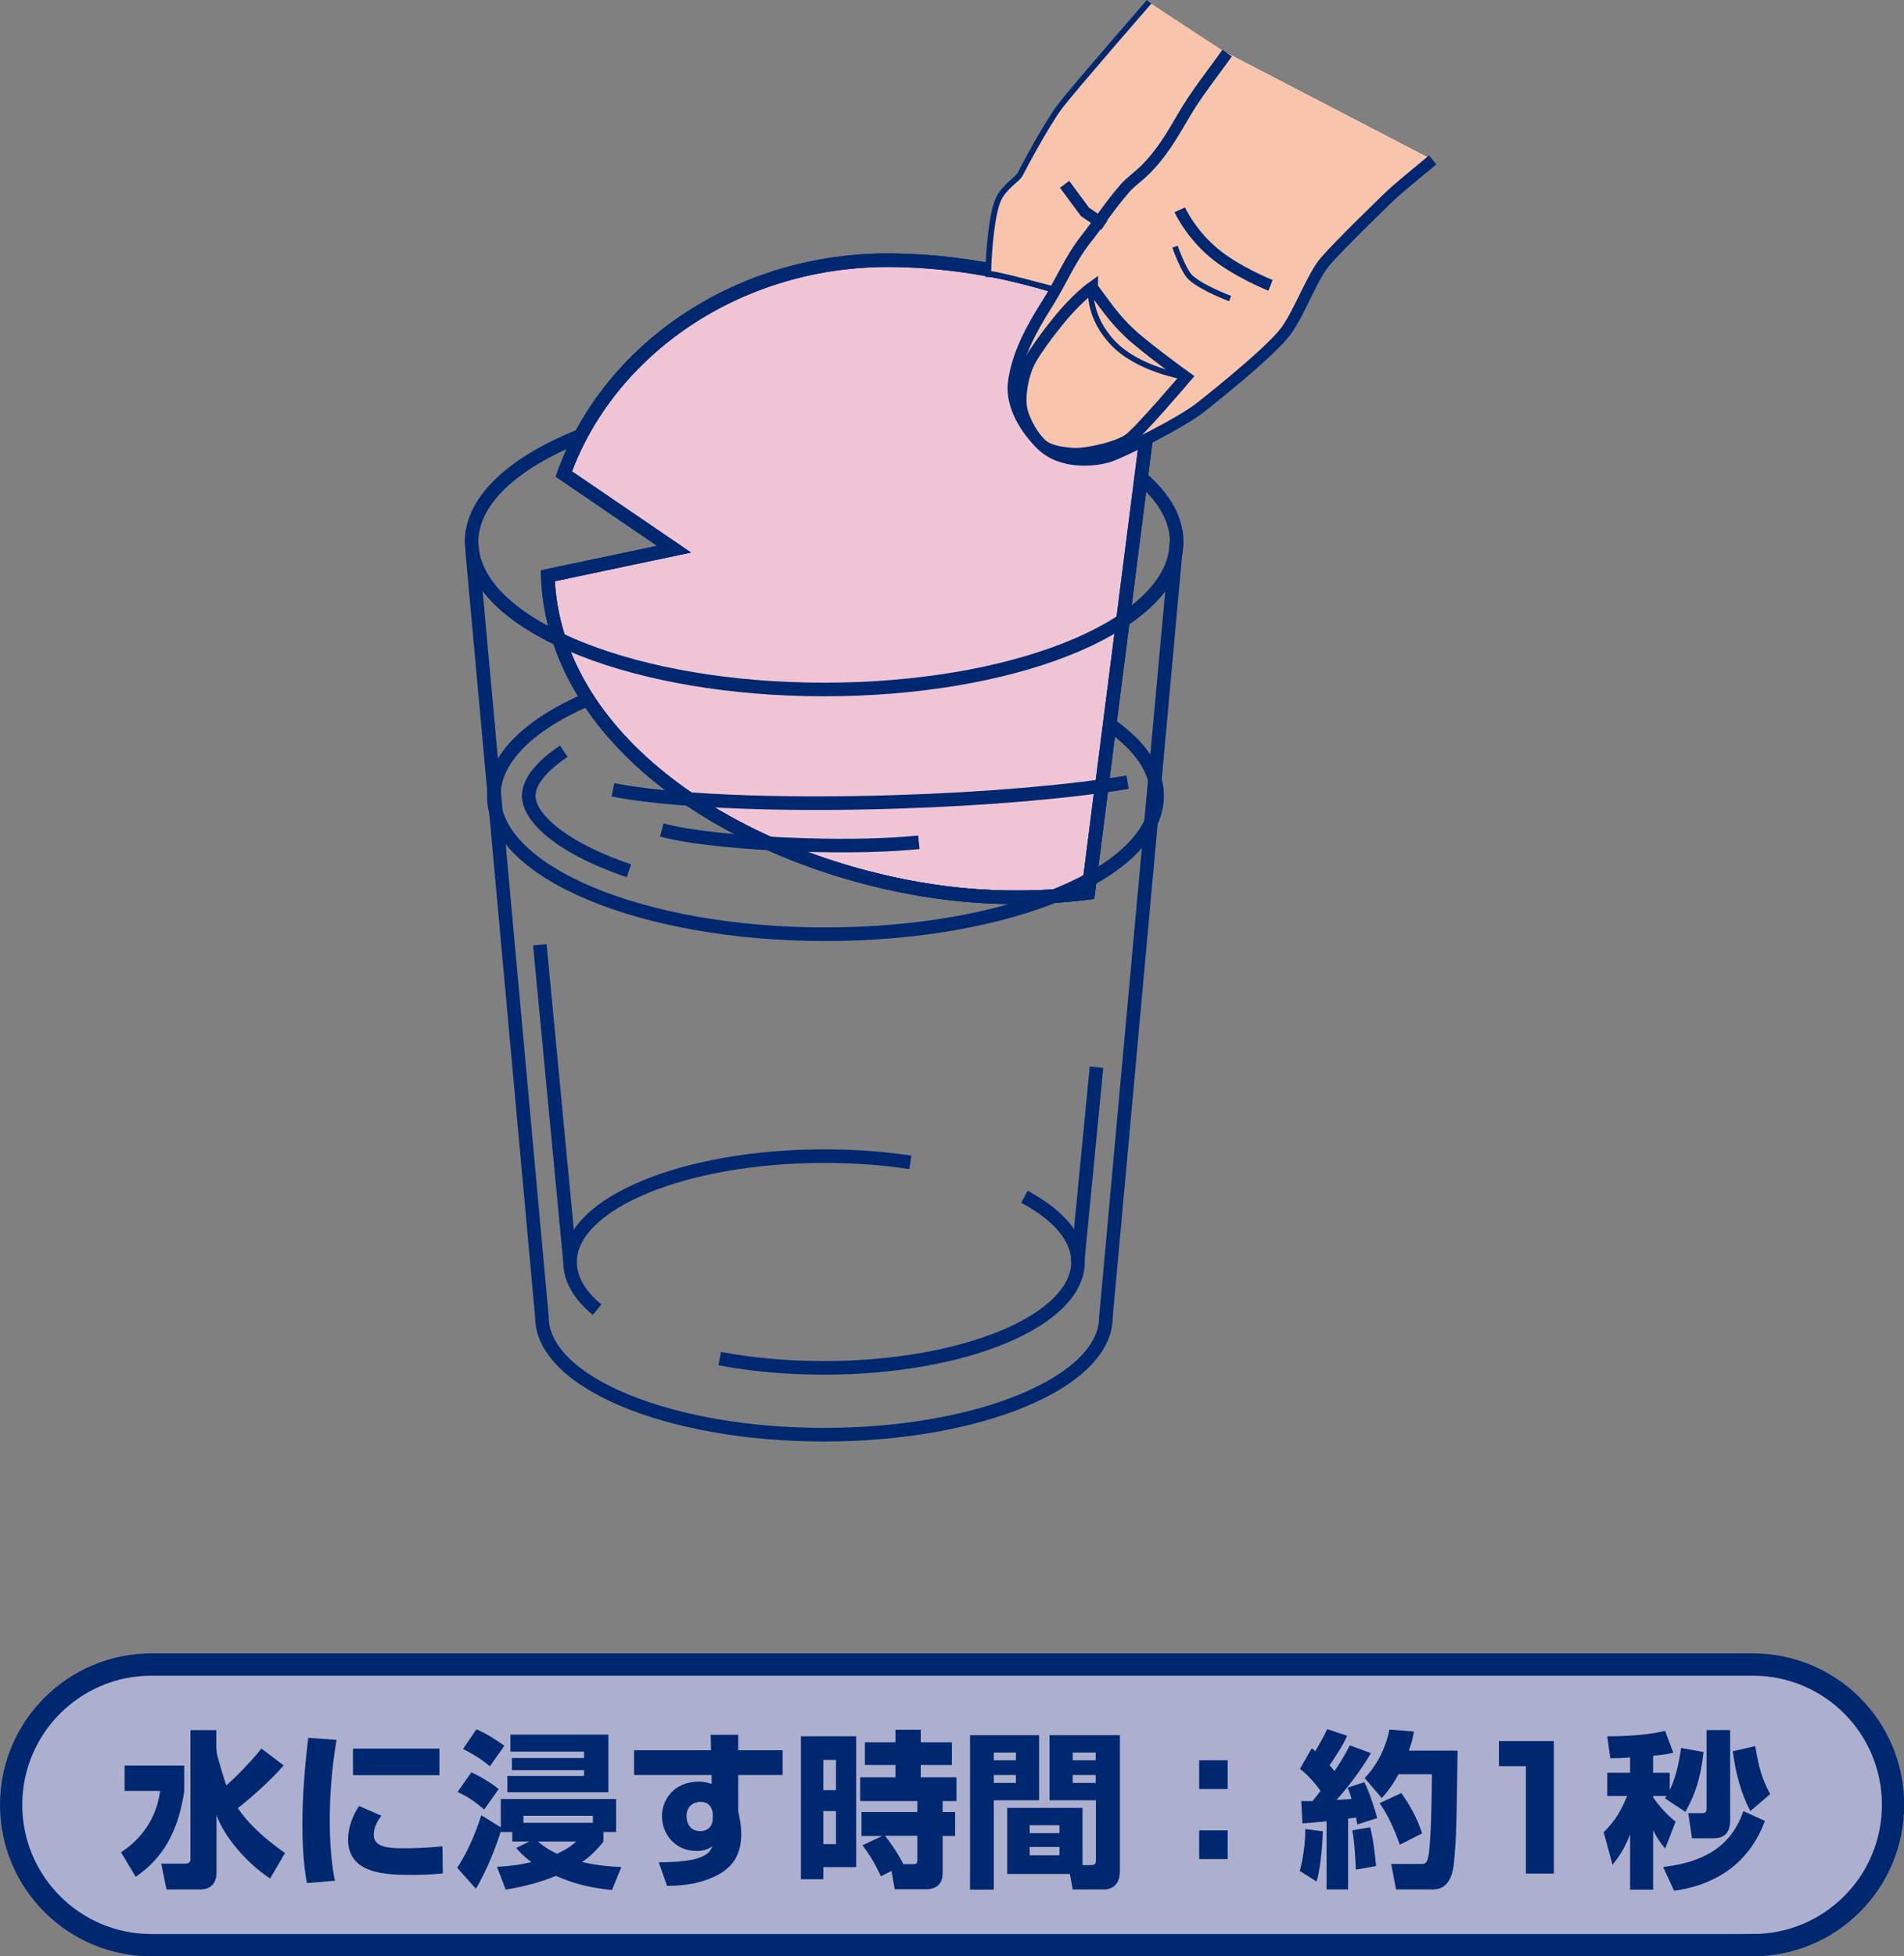 <?xml version="1.0" encoding="UTF-8"?>
<svg xmlns="http://www.w3.org/2000/svg" viewBox="0 0 100.87 103.59">
  <rect x="0" y="0" width="100.87" height="103.59" fill="#808080" stroke="none"/>
  <defs>
    <style>
      .cls-1, .cls-2, .cls-3, .cls-4, .cls-5, .cls-6, .cls-7, .cls-8 {
        stroke: #002870;
      }

      .cls-1, .cls-4, .cls-8 {
        stroke-width: .61px;
      }

      .cls-1, .cls-5, .cls-9 {
        fill: #fff;
      }

      .cls-10 {
        isolation: isolate;
      }

      .cls-2 {
        stroke-width: 1.18px;
      }

      .cls-2, .cls-4, .cls-6, .cls-7, .cls-8 {
        fill: none;
      }

      .cls-3 {
        fill: #efc5d5;
      }

      .cls-3, .cls-11 {
        mix-blend-mode: multiply;
      }

      .cls-3, .cls-5, .cls-6 {
        stroke-width: .72px;
      }

      .cls-11, .cls-12, .cls-9, .cls-13, .cls-14 {
        stroke-width: 0px;
      }

      .cls-11, .cls-14 {
        fill: #f8c5ac;
      }

      .cls-4 {
        stroke-linejoin: round;
      }

      .cls-12 {
        fill: #adafce;
      }

      .cls-7 {
        stroke-width: .3px;
      }

      .cls-13 {
        fill: #002870;
      }
    </style>
  </defs>
  <g class="cls-10">
    <g id="_レイヤー_2" data-name="レイヤー 2">
      <g id="_レイヤー_1-2" data-name="レイヤー 1">
        <g>
          <path class="cls-6" d="M62.33,28.71l-.05.54c.03-.18.05-.36.05-.54ZM43.65,36.5c-9.89,0-17.97-3.2-18.63-7.26l3.69,40.5c0,3.44,6.69,6.23,14.94,6.23s14.94-2.79,14.94-6.23l3.69-40.5c-.66,4.05-8.75,7.26-18.63,7.26ZM38.13,71.94c1.68.32,3.55.49,5.53.49,7.43,0,13.45-2.51,13.45-5.61,0-1.3-1.06-2.5-2.84-3.45M48.23,61.55c-1.43-.22-2.97-.33-4.58-.33-7.43,0-13.45,2.51-13.45,5.61,0,.9.51,1.76,1.43,2.52"/>
          <path class="cls-3" d="M47.34,13.78c-8.18-.12-15.11,4.71-17.47,11.32l5.84,3.98-6.69,1.41c.31,8.75,9.84,14.88,19.66,16.58,3.05.53,6.1.57,8.97.21l3.8-29.79c-4.08-2.2-8.91-3.63-14.1-3.71Z"/>
          <path class="cls-6" d="M47.34,13.78c-8.18-.12-15.11,4.71-17.47,11.32l5.84,3.98-6.69,1.41c.31,8.75,9.84,14.88,19.66,16.58,3.05.53,6.1.57,8.97.21l3.8-29.79c-4.08-2.2-8.91-3.63-14.1-3.71Z"/>
          <path class="cls-6" d="M30.76,23.07c-3.56,1.42-5.78,3.42-5.78,5.64l.05.54c.66,4.05,8.74,7.26,18.63,7.26s17.97-3.2,18.63-7.26l.05-.54c0-1.21-.66-2.35-1.84-3.37"/>
          <path class="cls-1" d="M60.99.2s-4,4.59-4.7,5.51c-.7.92-1.94,3.24-2.1,3.57-.16.33-.81.65-1.14,1.3-.33.65-.51,2.57-.54,3.78.35,0,3.57.87,3.57.87l2.32-3.02,1.3-2.11s1.68-.38,2.27-.81c.59-.43,2.11-2.59,2.11-2.59l1.91-3.1"/>
          <path class="cls-9" d="M65.01,2.81c-.74,1.05-1.63,2.15-2.28,3.27-.63,1.08-1.22,2.1-2.11,2.96-.34.33-.75.61-1.04.95-.75.86-1.41,1.86-2.08,2.71-.83,1.06-1.31,2.27-2.03,3.4-.8,1.26-1.59,2.69-1.77,4.19-.11.97.38,2.16,1.46,3.24,1.08,1.08,2.86.86,3.56.65.7-.22,3.83-1.78,4.86-2.59,1.03-.81,3.78-3.03,4.54-4.05.75-1.03,1.4-2.91,2.11-3.72.7-.81,3.29-3.35,3.73-3.73.43-.38,1.94-1.62,1.94-1.62"/>
          <path class="cls-6" d="M36.56,42.35c3.46,2.34,7.76,3.96,12.11,4.72,3.05.53,6.1.57,8.97.21l.69-5.44"/>
          <path class="cls-6" d="M29.87,39.78c-1.18.78-1.86,1.62-1.86,2.36,0,.47.27.98.81,1.52.87.87,2.41,1.74,4.5,2.45M31.11,37.04c-3.06,1.32-4.95,3.12-4.95,5.1,0,4.05,7.86,7.33,17.57,7.33s17.57-3.28,17.57-7.33c0-1.38-.92-2.68-2.52-3.78M58.09,56.51l-1,10.31M32.47,41.82c2.82.57,8.49.85,15.01.64,4.84-.15,9.2-.54,12.26-1.04M35.06,43.95c1.39.38,4.21.69,7.47.79,2.42.08,4.6.02,6.15-.14"/>
          <line class="cls-5" x1="28.6" y1="50.03" x2="30.2" y2="66.82"/>
          <path class="cls-11" d="M60.99.2s-4,4.59-4.7,5.51c-.7.92-1.94,3.24-2.1,3.57-.16.33-.81.65-1.14,1.3-.33.65-.51,2.57-.54,3.78.35,0,3.57.87,3.57.87l2.32-3.02,1.3-2.11s1.15-1.54,1.74-1.98c.59-.43,2.03-3.17,2.03-3.17l1.54-2.12"/>
          <path class="cls-14" d="M65.01,2.81c-.74,1.05-1.63,2.15-2.28,3.27-.63,1.08-1.22,2.1-2.11,2.96-.34.33-.75.61-1.04.95-.75.86-1.41,1.86-2.08,2.71-.83,1.06-1.31,2.27-2.03,3.4-.8,1.26-1.59,2.69-1.77,4.19-.11.97.38,2.16,1.46,3.24,1.08,1.08,2.86.86,3.56.65.7-.22,3.83-1.78,4.86-2.59,1.03-.81,3.78-3.03,4.54-4.05.75-1.03,1.4-2.91,2.11-3.72.7-.81,3.29-3.35,3.73-3.73.43-.38,1.94-1.62,1.94-1.62"/>
          <path class="cls-7" d="M57.8,15.38s-.16,1.41,1.19,2.81c1.35,1.4,3.83,1.78,3.83,1.78"/>
          <path class="cls-7" d="M62.25,13.06s.44,1.27.81,1.62c.6.57,2.11,1.13,2.11,1.13"/>
          <path class="cls-4" d="M65.01,2.81c-.74,1.05-1.63,2.15-2.28,3.27-.63,1.08-1.22,2.1-2.11,2.96-.34.33-.75.61-1.04.95-.75.86-1.41,1.86-2.08,2.71-.83,1.06-1.31,2.27-2.03,3.4-.8,1.26-1.59,2.69-1.77,4.19-.11.97.38,2.16,1.46,3.24,1.08,1.08,2.86.86,3.56.65.7-.22,3.83-1.78,4.86-2.59,1.03-.81,3.78-3.03,4.54-4.05.75-1.03,1.4-2.91,2.11-3.72.7-.81,3.29-3.35,3.73-3.73.43-.38,1.94-1.62,1.94-1.62"/>
          <path class="cls-8" d="M57.86,15.22c.65.86,1.13,1.62,2,2.43.87.81,2.97,2.32,2.97,2.32,0,0-2.43,2.86-3.02,3.29-.59.43-2.27.81-2.97.76-.7-.05-1.3-.16-1.67-.49-.38-.33-.87-1.14-1.03-1.78-.16-.65,0-1.69.32-2.43.38-.86,1.78-2.54,1.78-2.54,0,0,.86-1.03,1.62-1.57ZM62.5,11.11s.54,1.19,1.73,2.22c1.19,1.03,3.08,1.78,3.08,1.78M56.4,9.76l1.08,1.46,1.03.7"/>
        </g>
        <g>
          <path class="cls-12" d="M92.86,103c4.1,0,7.43-3.32,7.43-7.43s-3.32-7.43-7.43-7.43H8.02c-4.1,0-7.43,3.33-7.43,7.43s3.33,7.43,7.43,7.43h84.84Z"/>
          <path class="cls-2" d="M92.86,103c4.1,0,7.43-3.32,7.43-7.43s-3.32-7.43-7.43-7.43H8.02c-4.1,0-7.43,3.33-7.43,7.43s3.33,7.43,7.43,7.43h84.84Z"/>
          <path class="cls-13" d="M11.48,92.65c0,.05,0,.1,0,.15,0,.1.44,1.58.51,1.74.5-.44,1.21-1.15,1.86-1.95l1.18.89c-.64.76-1.93,1.89-2.43,2.26.65.96,1.55,1.71,2.5,2.38l-.79,1.35c-1.26-.83-2.43-2.21-2.84-3.36v3.05c0,.64-.38.89-.87.89h-1.78l-.28-1.37h1.3c.12,0,.25-.06.25-.23v-6.84h1.37v1.05ZM6.61,93.49h3.15v1.34c-.38,2.71-1.59,3.87-2.57,4.55l-.78-1.3c.29-.19.93-.62,1.46-1.48.46-.76.57-1.45.61-1.77h-1.88v-1.34"/>
          <path class="cls-13" d="M17.83,92.12c-.24,1.42-.36,2.84-.36,4.28,0,.71.03,1.99.27,3.19l-1.48.12c-.19-1.03-.24-2.08-.24-3.1,0-1.53.13-3.07.31-4.59l1.5.11ZM18.7,92.59h4.58v1.41h-4.58v-1.41ZM20.2,96.15c-.39.5-.4.89-.4,1.01,0,.62.7.71,1.54.71.63,0,1.47-.03,2.1-.11l.02,1.44c-.27.02-.74.08-1.62.08-1.46,0-3.4-.07-3.4-1.87,0-.63.23-1.25.58-1.78l1.19.52"/>
          <path class="cls-13" d="M27.73,96.15h3.68v.37h-3.68v-.37ZM31.98,97.01h.66v-1.75h-6.11v1.5l-1.03-.64c-.21.64-.62,1.8-1.28,2.78l.99,1.11c.64-1.05,1.15-2.47,1.32-3.04v.04h.61v.5h.9l-.69.34c.17.2.34.41.8.75-.75.18-1.29.22-1.82.25l.46,1.21c1.25-.21,2-.46,2.66-.73.99.44,1.92.65,2.97.75l.5-1.22c-.53-.02-1.18-.06-2.08-.26.46-.33.76-.62,1.13-1.09v-.5ZM30.53,97.51c-.23.2-.45.39-1.02.65-.33-.16-.61-.31-1.01-.65h2.03ZM27.04,91.85v.9h3.9v.34h-3.82v.64h3.82v.31h-4.06v.86h5.35v-3.05h-5.2ZM24.53,92.61c.59.31.94.51,1.42.92l.77-1.09c-.47-.33-.95-.65-1.48-.87l-.71,1.04ZM24.25,94.89c.48.23.87.46,1.4.93l.77-1.09c-.34-.27-.92-.65-1.45-.88l-.73,1.04"/>
          <path class="cls-13" d="M37.76,96.29c0,.39-.24.67-.66.67-.59,0-.73-.49-.73-.78,0-.71.6-.77.74-.77.58,0,.64.5.65.63v.25ZM37.67,92.68h-4.08v1.31h4.11v.47c-.17-.05-.38-.12-.66-.12-1.41,0-1.97,1.03-1.97,1.82,0,.95.68,1.85,1.84,1.85.46,0,.67-.14.83-.25-.09.22-.21.5-.96.69-.61.15-1.54.16-1.88.16l.44,1.25c1,0,1.76-.16,2.39-.44.8-.34,1.54-.94,1.54-2.28,0-.52-.1-.95-.16-1.23v-1.92h2.35v-1.31h-2.35v-.82h-1.46l.02.82"/>
          <path class="cls-13" d="M43.62,93.19h.67v1.6h-.67v-1.6ZM42.42,99.51h1.2v-.64h1.74v-6.93h-2.93v7.57ZM43.62,95.9h.67v1.75h-.67v-1.75ZM45.69,97.71c.44.58.68,1.01.98,1.64l.56-.28.17.97h1.64c.89,0,.9-.65.9-.92v-1.9h.66v-1.27h-.66v-.58h.73v-1.26h-1.89v-.65h1.65v-1.2h-1.65v-.67h-1.34v.67h-1.62v1.2h1.62v.65h-1.87v1.26h3.03v.58h-2.96v1.27h1.1l-1.05.49ZM47.86,98.71c-.37-.71-.78-1.26-.97-1.5h1.71v1.27c0,.19-.06.23-.2.23h-.54"/>
          <path class="cls-13" d="M56.83,92.8h1.22v.41h-1.22v-.41ZM57.35,95.73h-3.99v3.5h3.32l.15.82h1.71c.06,0,.79-.02.79-.96v-7.21h-3.73v3.45h2.46v3.14c0,.15,0,.29-.26.29h-.45v-3.04ZM56.83,93.99h1.22v.42h-1.22v-.42ZM54.55,96.65h1.58v.42h-1.58v-.42ZM54.55,97.8h1.58v.44h-1.58v-.44ZM51.39,100.06h1.26v-4.73h2.4v-3.45h-3.66v8.18ZM52.65,92.8h1.17v.41h-1.17v-.41ZM52.65,93.99h1.17v.42h-1.17v-.42Z"/>
          <path class="cls-13" d="M63.53,93.21h1.51v1.52h-1.51v-1.52ZM63.53,96.92h1.51v1.52h-1.51v-1.52Z"/>
          <path class="cls-13" d="M68.95,95.37c.32.01.41,0,.59,0,.1-.12.12-.16.42-.54-.3-.42-.64-.81-1.09-1.17l.62-1.08c.09.06.11.07.19.15.36-.6.51-.91.63-1.17l1.06.35c-.23.54-.72,1.25-.93,1.56.13.16.17.21.26.31.45-.66.61-.98.81-1.36l1.12.41c-.63,1.06-1.3,1.89-1.82,2.48.27-.02.69-.04.79-.05-.09-.33-.12-.41-.21-.6l.89-.29c.22.41.56,1.41.68,1.9l-1.05.34c-.03-.16-.04-.21-.07-.37-.22.03-.28.04-.42.06v3.75h-1.14v-3.61c-.54.06-.82.08-1.28.11l-.06-1.18ZM70.08,96.97c0,.22-.07,1.83-.33,2.66l-.89-.56c.17-.62.3-1.51.29-2.22l.93.12ZM74.91,91.69c-.08.42-.14.64-.27,1.01h2.58c-.06,4.42-.07,4.57-.19,5.92-.04.37-.16,1.43-1.1,1.43h-1.97l-.26-1.35h1.55c.22,0,.34,0,.42-.39.14-.7.18-2.97.19-4.36h-1.77c-.39.71-.68,1.03-.89,1.26l-.9-1.06c.58-.6,1.1-1.51,1.31-2.57l1.31.11ZM72.59,96.76c.18.71.27,1.56.31,2.05l-1.07.19c-.01-.22-.06-1.5-.19-2.08l.96-.16ZM74.23,94.94c.39.52.85,1.32,1.11,2.14l-1.18.6c-.18-.51-.58-1.53-1.07-2.2l1.14-.53"/>
          <polyline class="cls-13" points="82.32 92.19 82.32 99.21 80.84 99.21 80.84 93.52 79.41 93.52 79.41 92.19 82.32 92.19"/>
          <path class="cls-13" d="M88.29,95.1h-.71v.07c.11.17.58.82,1.19,1.29l-.55,1.42c-.15-.17-.35-.41-.64-.96v3.14h-1.22v-2.92c-.34.85-.65,1.25-.93,1.6l-.47-1.72c.65-.65.91-1.13,1.24-1.92h-1.05v-1.23h1.21v-.81c-.38.03-.6.04-1.05.04l-.16-1.16c.46,0,1.95-.01,3.06-.29l.44,1.16c-.27.06-.43.1-1.07.16v.9h.88v.92c.42-.88.54-1.84.6-2.23l1.19.21c-.15,1.36-.42,2.2-.96,3.17l-1.08-.71.08-.13ZM91.66,91.61v4.7c0,.39-.03,1.03-.89,1.03h-1.13l-.2-1.33h.7c.21,0,.27-.04.27-.27v-4.13h1.24ZM92.73,95.9c-.52-.99-.79-2.07-.93-3.17l1.19-.27c.17,1.05.34,1.71.79,2.54l-1.05.9ZM93.5,96.42c-.94,2.54-2.99,3.45-4.81,3.7l-.58-1.26c3.04-.34,3.87-1.88,4.25-2.96l1.14.52"/>
        </g>
      </g>
    </g>
  </g>
</svg>